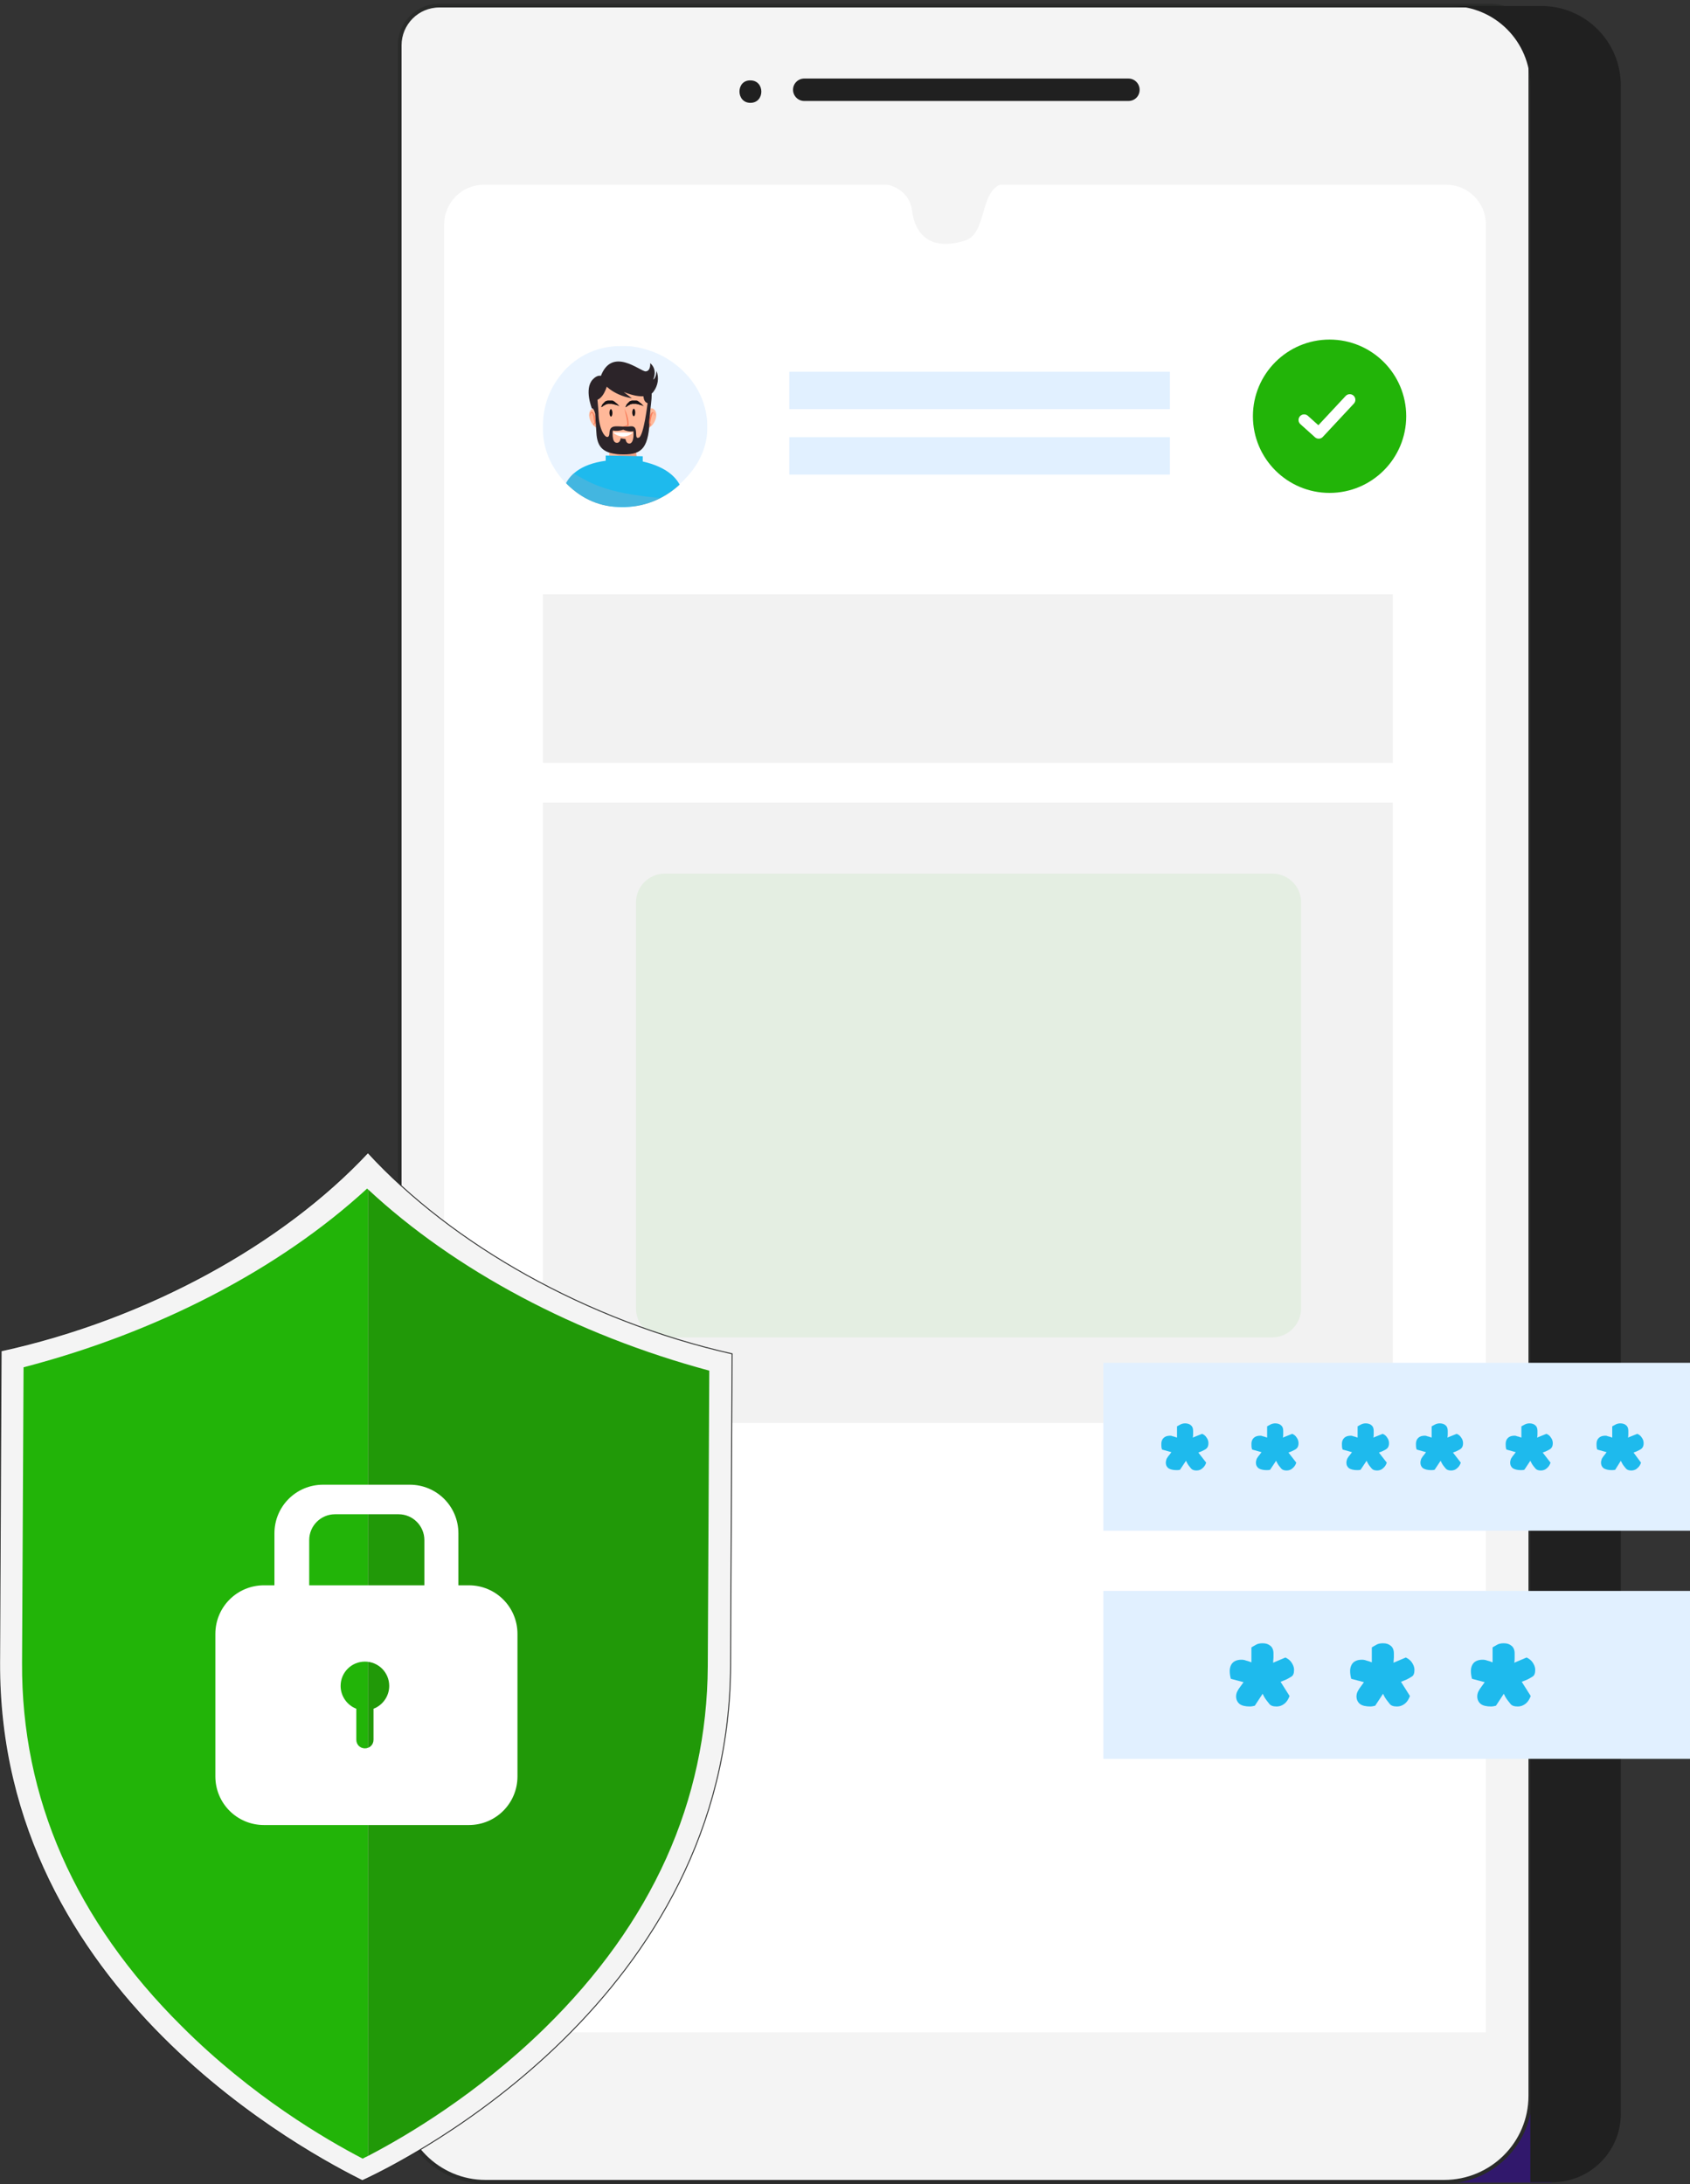 <svg xmlns="http://www.w3.org/2000/svg" xmlns:xlink="http://www.w3.org/1999/xlink" id="Layer_1" x="0px" y="0px" viewBox="0 0 452 584" style="enable-background:new 0 0 452 584;" xml:space="preserve"><rect x="0" y="0" width="452" height="584" fill="#333333" stroke="none"/><style type="text/css">	.st0{fill:#31186C;}	.st1{fill:#F4F4F4;stroke:#2A2B2A;stroke-miterlimit:10;}	.st2{fill:#202020;}	.st3{fill:#FFFFFF;}	.st4{fill:#F4F4F4;}	.st5{opacity:0.8;fill:#EFEFEF;}	.st6{fill:#E1F0FF;}	.st7{clip-path:url(#SVGID_00000114760641970227098120000012798936425403726769_);}	.st8{clip-path:url(#SVGID_00000043421762452697710240000015977919326865026709_);}	.st9{opacity:0.7;}	.st10{clip-path:url(#SVGID_00000139996683544673316230000014161948056779773115_);}	.st11{clip-path:url(#SVGID_00000157995886955792386700000009264908442454865044_);}	.st12{fill:#FFB899;}	.st13{fill:#EFA084;}	.st14{fill:#1EBAED;}	.st15{opacity:0.5;}	.st16{clip-path:url(#SVGID_00000153667791072356993940000006508208983054955426_);}	.st17{fill:#67B2D3;}	.st18{fill:#2C2429;}	.st19{fill:#F77B59;}	.st20{fill:#161114;}	.st21{fill:#E1F0FF;enable-background:new    ;}	.st22{opacity:7.000000e-02;fill:#22B408;}	.st23{fill:#D9FFFF;}	.st24{fill:#F4F4F4;stroke:#2A2B2A;stroke-width:0.25;stroke-miterlimit:10;}	.st25{fill:#22B408;}	.st26{fill:#219908;}	.st27{fill:none;stroke:#FFFFFF;stroke-width:3;stroke-linecap:round;stroke-linejoin:round;}</style><g>	<rect x="367" y="541.6" class="st0" width="48" height="42"></rect>	<g>		<g>			<path class="st1" d="M386.2,583.4H129.9c-12.7,0-23-10.3-23-23V12.1c0-5.8,4.7-10.6,10.6-10.6h281.2c5.8,0,10.6,4.7,10.6,10.6    v548.3C409.3,573.1,399,583.4,386.2,583.4z"></path>			<path class="st2" d="M412.2,1.6H388c11.8,0,21.3,9.5,21.3,21.3v560.6h5.9c10.1,0,18.3-8.2,18.3-18.3V22.9    C433.5,11.1,424,1.6,412.2,1.6z"></path>			<path class="st3" d="M397.4,543.4H118.8V60c0-5.8,4.7-10.6,10.6-10.6h257.4c5.8,0,10.6,4.7,10.6,10.6V543.4z"></path>			<path class="st4" d="M237.3,49.4c0,0,5.8,0.9,6.6,6.8c1.3,9.7,8.5,10,14.3,8.1c5.7-1.9,3.8-12.7,9.4-15H237.3z"></path>			<rect x="145.2" y="158.9" class="st5" width="227.3" height="45.1"></rect>			<rect x="145.2" y="214.6" class="st5" width="227.3" height="165.9"></rect>			<rect x="211.1" y="99.4" class="st6" width="101.8" height="10"></rect>			<rect x="211.1" y="116.9" class="st6" width="101.8" height="10"></rect>			<g>				<path class="st2" d="M301.8,27h-86.7c-1.7,0-3-1.4-3-3c0-1.7,1.4-3,3-3h86.7c1.7,0,3,1.4,3,3C304.8,25.7,303.5,27,301.8,27z"></path>			</g>			<g>				<path class="st2" d="M200.7,27.5c3.9,0,3.9-6,0-6C196.8,21.4,196.8,27.5,200.7,27.5L200.7,27.5z"></path>			</g>			<g id="Group_783_00000080913973088062593520000010587667860908989825_" transform="translate(166 218)">				<g>					<defs>						<rect id="SVGID_1_" x="-20.8" y="-125.5" width="44" height="43.1"></rect>					</defs>					<clipPath id="SVGID_00000163788315389191386840000009368328135680071049_">						<use xlink:href="#SVGID_1_" style="overflow:visible;"></use>					</clipPath>											<g id="Group_782_00000096044784244440142550000012122997346195873975_" style="clip-path:url(#SVGID_00000163788315389191386840000009368328135680071049_);">						<g id="Group_776_00000005952794299847219430000003550205985299532191_">							<g>								<defs>									<rect id="SVGID_00000132778020635497165740000003696962980516776328_" x="-20.8" y="-125.5" width="44" height="43.1"></rect>								</defs>								<clipPath id="SVGID_00000118386971407671157060000006940619557131928720_">									<use xlink:href="#SVGID_00000132778020635497165740000003696962980516776328_" style="overflow:visible;"></use>								</clipPath>																	<g id="Group_775_00000174579095104912726970000005189424398825622660_" style="clip-path:url(#SVGID_00000118386971407671157060000006940619557131928720_);">									<g id="Group_774_00000111886386090248894570000006755307206262878600_" class="st9">										<g id="Group_773_00000078730760835601697960000006220426853543104424_">											<g>												<defs>																											<rect id="SVGID_00000000216149899247584550000000951289179851056063_" x="-20.8" y="-125.5" width="44" height="43.1"></rect>												</defs>												<clipPath id="SVGID_00000106866532023652999800000016841314290315702665_">													<use xlink:href="#SVGID_00000000216149899247584550000000951289179851056063_" style="overflow:visible;"></use>												</clipPath>																									<g id="Group_772_00000112602556211890320460000002594122431960913282_" style="clip-path:url(#SVGID_00000106866532023652999800000016841314290315702665_);">													<path id="Path_1230_00000180343172937165147350000001927937858062851989_" class="st6" d="M-20.8-104.3              c0.1-6,2.3-11.1,6.4-15.3c2.7-2.7,6.2-4.6,9.9-5.4c3.8-0.8,7.8-0.7,11.5,0.5c3.7,1.1,7.1,3.1,9.9,5.9              c4,4,6.1,8.8,6.3,14.3c0.1,5.5-2,10.5-6.6,15c-4.4,4.4-9.6,6.7-15.6,6.9c-6,0.2-11.1-1.9-15.5-6.2              C-18.8-93.1-21-98.3-20.8-104.3"></path>												</g>											</g>										</g>									</g>								</g>							</g>						</g>						<g id="Group_781_00000140710625345442741590000016581852855948933023_">							<g>								<defs>									<path id="SVGID_00000130610285770725345540000004477174066745526931_" d="M-4.5-125c-3.8,0.8-7.2,2.7-9.9,5.4          c-4.1,4.1-6.3,9.2-6.4,15.3c0,0.2,0,0.3,0,0.5v0.1c0,5.8,2.2,10.8,6.4,15.1c4.1,4.1,9,6.2,14.7,6.2h0.1c0.2,0,0.5,0,0.7,0          c6-0.2,11.2-2.5,15.6-6.9c4.4-4.4,6.6-9.2,6.6-14.5v-0.1c0-0.1,0-0.3,0-0.4c-0.1-5.5-2.2-10.2-6.3-14.3          C11.3-124.2,3.3-126.6-4.5-125"></path>								</defs>								<clipPath id="SVGID_00000080925044777938153960000009201259011614213771_">									<use xlink:href="#SVGID_00000130610285770725345540000004477174066745526931_" style="overflow:visible;"></use>								</clipPath>																	<g id="Group_780_00000127757634762673349280000017919356162589680027_" style="clip-path:url(#SVGID_00000080925044777938153960000009201259011614213771_);">									<path id="Path_1231_00000094582189181343698630000016057632501433853110_" class="st12" d="M4.8-94.8          c-1.5-1.2-0.1-7.8-0.1-7.8h-8.3c0,0,1.4,6.6-0.1,7.8s-12.6,1.1-11.6,12.2h31.7C17.4-93.7,6.3-93.6,4.8-94.8"></path>									<path id="Path_1232_00000154422613637554669840000018425766232085759131_" class="st13" d="M4.4-95.4          c-0.7-2,0.3-7.1,0.3-7.1h-8.3c0,0,0.6,2.7,0.6,5C-1-96,1.7-95.4,4.4-95.4"></path>									<path id="Path_1233_00000152949478635021198110000003356280232525209741_" class="st14" d="M5.9-94.6l0-1.4l-9.9-0.2l0,1.4          c-14,1.9-11.4,12.3-11.4,12.3l16,0.1l0,0h0.1h0.1l0,0l16-0.1C16.6-82.6,19.1-91.6,5.9-94.6"></path>									<g id="Group_779_00000043430203435992582240000007919204111393629859_" class="st15">										<g id="Group_778_00000121999616168656824800000001152204382222262960_">											<g>												<defs>													<rect id="SVGID_00000048487812645915648860000008536789396108134330_" x="-15.7" y="-91.4" width="32.5" height="9"></rect>												</defs>												<clipPath id="SVGID_00000007393675721639637720000011159286179166361237_">													<use xlink:href="#SVGID_00000048487812645915648860000008536789396108134330_" style="overflow:visible;"></use>												</clipPath>																									<g id="Group_777_00000102516442203688650790000005100942399855326855_" style="clip-path:url(#SVGID_00000007393675721639637720000011159286179166361237_);">													<path id="Path_1234_00000167382164324039909780000016604188077534076079_" class="st17" d="M7.1-85.2              c-5-0.6-10.2-1.5-14.8-3.6c-1.6-0.7-3.3-1.7-4.9-2.6c-4.3,3.7-2.8,8.8-2.8,8.8l16,0.1l0,0h0.1h0.1l0,0l16-0.1              c0.2-0.6,0.2-1.3,0.2-2C13.5-84.6,10.3-84.8,7.1-85.2"></path>												</g>											</g>										</g>									</g>									<path id="Path_1235_00000137132216178056572750000010398436999748795071_" class="st12" d="M-8.3-106.1          c0.4,1.4,1.5,2.7,2.4,2.5c0.9-0.2,1.2-1.9,0.8-3.3c-0.4-1.4-1.3-2.1-2.2-1.9C-8.2-108.6-8.7-107.5-8.3-106.1"></path>									<path id="Path_1236_00000036227272168907230270000012340805214758738588_" class="st12" d="M9.4-106.1          c-0.4,1.4-1.5,2.7-2.4,2.5s-1.2-1.9-0.8-3.3c0.4-1.4,1.3-2.1,2.2-1.9C9.3-108.6,9.8-107.5,9.4-106.1"></path>									<path id="Path_1237_00000050650826237549347020000012312242517671537035_" class="st12" d="M-6.7-108.6          c0,5.3,3.2,10.6,7.3,10.6s7.3-5.4,7.3-10.6s-3.2-8.4-7.3-8.4S-6.7-113.9-6.7-108.6"></path>									<path id="Path_1238_00000105411786842001912590000009300225203717222808_" class="st18" d="M6.1-113c0,0-0.3,2.4,1.1,2.8          c0,0-1,8.6-2.3,9.2c-1.6,0.7,0.3-3.3-2.3-3c-3,0.4-5.5-1-5.6,1.8c-0.1,2.5-2.6,0.4-2.9-4.7c0-0.8-0.1-1.4-0.1-1.8l-0.2-2.4          c2.1-0.9,2.8-4.7,2.8-4.7s-1.6-3.4-4.1-0.7c-2.3,2.5-0.2,7.7-0.2,7.7c0.4-0.1,0.7,0.7,0.9,1.5c0,0.1,0,0.2,0,0.2          s0.1,2.1,0.3,4.7c0.2,4,1.8,5.9,7.3,5.9c5,0,6.8-1.7,7-10.3c0.2-2.7,0.5-4.1,0.5-5.7C8.3-114.6,6.1-113,6.1-113 M2.2-99.4          c-0.8-0.1-0.9-1.2-0.9-1.2L0-100.8c0,0-0.1,1.3-1.1,1.2c-1.4-0.1-1-3.3-1-3.3c0.9,0.2,1.9,0.1,2.8-0.2          c1.6,0.7,2.7,0.4,2.7,0.4C3.6-100.3,3-99.3,2.2-99.4"></path>									<path id="Path_1239_00000147214494786084900490000001814159508499129236_" class="st18" d="M-4.8-115.7          c0,0,2.4,3.3,7.8,4.2l-2.2-1.7c0,0,6,2.7,8-0.1c1.2-1.6,1.5-3.7,0.8-5.5c0,0-0.1,1.9-0.9,2.3c0,0,1.3-2.6-0.8-4.4          c0,0,0.2,2.1-1.2,2.2s-9.1-6.9-12.1,1.5S-4.8-115.7-4.8-115.7"></path>									<path id="Path_1240_00000070841144293068320320000012676588092200771463_" class="st19" d="M-8.2-106.7          c0-0.4,0-0.8,0.3-1.1c0.2-0.2,0.5,0,0.6,0.2c0.5,0.8,0.5,1.8,0.6,2.7l0,0.1c-0.2,0.1-0.4,0.3-0.4,0.4          c0.1,0.2,0.3,0.3,0.5,0.3c-0.2,0-0.5-0.1-0.6-0.3c-0.1-0.3,0.1-0.5,0.3-0.6l-0.1,0.1c-0.1-0.4-0.1-0.7-0.2-1.1          C-7.2-106.8-7.7-108.8-8.2-106.7"></path>									<path id="Path_1241_00000007404599960576137200000008463808768906101944_" class="st19" d="M9.2-106.7          c-0.6-2.7-1.2,1.1-1.3,1.9l-0.1-0.1c0.4,0.2,0.5,0.6,0.1,0.8c-0.1,0.1-0.2,0.1-0.3,0.2c0.3-0.3,0.7-0.7,0-0.8          c0-1,0.1-2,0.6-2.8c0.1-0.2,0.4-0.4,0.6-0.2C9.2-107.5,9.2-107.1,9.2-106.7"></path>									<path id="Path_1242_00000054231393105310536310000009480670935392426646_" class="st19" d="M1-108.8          c0.7,1.5,1.2,3.1,1.1,4.7c-0.5,0.1-1,0.2-1.6,0.2c0.5-0.2,0.9-0.3,1.4-0.5l-0.1,0.1C1.8-105.8,1.3-107.3,1-108.8"></path>									<path id="Path_1243_00000004521436319292118230000017372157512052977595_" class="st3" d="M-2.1-102.4c0,0,2.5,2.5,5.4,0.1          "></path>									<path id="Path_1244_00000080207391351473923580000013783463575169279921_" class="st20" d="M1.3-109.1          C1.3-109.1,1.3-109.1,1.3-109.1c0-0.1,0-0.2,0.1-0.3c0-0.1,0.1-0.2,0.1-0.3c0.1-0.1,0.1-0.2,0.2-0.3          c0.1-0.1,0.2-0.2,0.3-0.3c0.1-0.1,0.1-0.1,0.2-0.2l0.1-0.1l0.1-0.1c0.1,0,0.2-0.1,0.3-0.1c0.1,0,0.2-0.1,0.3-0.1          c0.1,0,0.2,0,0.3,0c0.1,0,0.2,0,0.3,0l0.3,0c0.1,0,0.1,0,0.2,0l0.1,0c0.2,0,0.4,0.1,0.5,0.2c0.2,0.1,0.3,0.2,0.4,0.3          c0.1,0.1,0.2,0.2,0.4,0.3c0.1,0.1,0.2,0.2,0.3,0.3c0.1,0.1,0.1,0.2,0.2,0.2c0.1,0.1,0.1,0.2,0.1,0.2s-0.1,0-0.2-0.1          c-0.1,0-0.2-0.1-0.3-0.1c-0.1-0.1-0.2-0.1-0.3-0.1c-0.1,0-0.3-0.1-0.4-0.1c-0.1-0.1-0.3-0.1-0.4-0.1          c-0.1,0-0.3-0.1-0.4-0.1L4-110l-0.1,0l-0.2,0c-0.1,0-0.1,0-0.2,0c-0.1,0-0.1,0-0.2,0c-0.1,0-0.1,0-0.2,0          c-0.1,0-0.1,0-0.2,0.1l-0.1,0c0,0-0.1,0-0.1,0c-0.1,0-0.1,0-0.2,0.1c-0.1,0.1-0.2,0.1-0.4,0.2c-0.1,0.1-0.2,0.1-0.3,0.2          c-0.1,0.1-0.2,0.1-0.2,0.2C1.4-109.2,1.4-109.1,1.3-109.1L1.3-109.1"></path>									<path id="Path_1245_00000162346945627814744170000006636412617972501146_" class="st20" d="M-5.2-109.1          C-5.2-109.1-5.2-109.1-5.2-109.1c0-0.1,0-0.2,0.1-0.3c0-0.1,0.1-0.2,0.1-0.3c0.1-0.1,0.1-0.2,0.2-0.3          c0.1-0.1,0.2-0.2,0.3-0.3c0.1-0.1,0.1-0.1,0.2-0.2l0.1-0.1l0.1-0.1c0.1,0,0.2-0.1,0.3-0.1c0.1,0,0.2-0.1,0.3-0.1          c0.1,0,0.2,0,0.3,0c0.1,0,0.2,0,0.3,0l0.3,0c0.1,0,0.1,0,0.2,0l0.1,0c0.2,0,0.4,0.1,0.5,0.2c0.2,0.1,0.3,0.2,0.4,0.3          c0.1,0.1,0.2,0.2,0.4,0.3c0.1,0.1,0.2,0.2,0.3,0.3c0.1,0.1,0.1,0.2,0.2,0.2c0.1,0.1,0.1,0.2,0.1,0.2s-0.1,0-0.2-0.1          c-0.1,0-0.2-0.1-0.3-0.1c-0.1-0.1-0.2-0.1-0.3-0.1c-0.1,0-0.3-0.1-0.4-0.1c-0.1-0.1-0.3-0.1-0.4-0.1          c-0.1,0-0.3-0.1-0.4-0.1l-0.1,0l-0.1,0l-0.2,0c-0.1,0-0.1,0-0.2,0c-0.1,0-0.1,0-0.2,0c-0.1,0-0.1,0-0.2,0          c-0.1,0-0.1,0-0.2,0.1l-0.1,0c0,0-0.1,0-0.1,0c-0.1,0-0.1,0-0.2,0.1c-0.1,0.1-0.2,0.1-0.4,0.2c-0.1,0.1-0.2,0.1-0.3,0.2          c-0.1,0.1-0.2,0.1-0.2,0.2C-5.1-109.2-5.2-109.1-5.2-109.1L-5.2-109.1"></path>									<path id="Path_1246_00000057131636725056606980000004854640603863837325_" class="st20" d="M-2.2-107.6c0,0.6-0.2,1-0.4,1          c-0.2,0-0.4-0.5-0.4-1c0-0.6,0.2-1,0.4-1C-2.4-108.6-2.2-108.1-2.2-107.6"></path>									<path id="Path_1247_00000025423494436732224060000004821265048652114069_" class="st20" d="M3.9-107.7c0,0.6-0.2,1-0.4,1          s-0.4-0.5-0.4-1s0.2-1,0.4-1S3.9-108.3,3.9-107.7"></path>								</g>							</g>						</g>					</g>				</g>			</g>		</g>		<g>			<polygon class="st21" points="310,425.4 295.1,425.4 295.1,470.3 452,470.3 452,425.4    "></polygon>		</g>		<g>			<g>				<path class="st14" d="M344.9,453.5c-0.3,0.8-0.7,1.5-1.3,2c-0.6,0.5-1.3,0.8-2.2,0.8c-0.9,0-1.6-0.2-2-0.8     c-0.4-0.5-0.9-1.1-1.3-1.8l-0.4-0.8l-2.1,3.2c-0.4,0.1-0.9,0.2-1.3,0.2c-1.2,0-2.2-0.2-2.8-0.7c-0.6-0.5-0.9-1.2-0.9-2     c0-0.4,0.1-0.9,0.3-1.3c0.2-0.4,0.5-0.9,0.9-1.4l0.8-1.1l-3.4-0.9c-0.2-0.7-0.3-1.4-0.3-2.1c0-0.9,0.3-1.7,0.8-2.2     c0.5-0.5,1.3-0.8,2.3-0.8c0.3,0,0.5,0,0.9,0.1c0.3,0.1,0.6,0.2,1,0.3l0.8,0.3v-4c0.3-0.2,0.7-0.4,1.2-0.7     c0.5-0.3,1.1-0.4,1.8-0.4c0.9,0,1.5,0.2,2.1,0.7c0.5,0.4,0.8,1.1,0.8,2c0,0.3,0,0.7,0,1.1c0,0.4-0.1,0.9-0.1,1.4l3.3-1.4     c0.6,0.3,1.2,0.7,1.6,1.3c0.4,0.6,0.7,1.2,0.7,2c0,0.9-0.2,1.5-0.7,1.8c-0.5,0.3-1.1,0.7-1.9,1l-1,0.4L344.9,453.5z"></path>			</g>			<g>				<path class="st14" d="M377.1,453.5c-0.3,0.8-0.7,1.5-1.3,2s-1.3,0.8-2.2,0.8c-0.9,0-1.6-0.2-2-0.8c-0.4-0.5-0.9-1.1-1.3-1.8     l-0.4-0.8l-2.1,3.2c-0.4,0.1-0.9,0.2-1.3,0.2c-1.2,0-2.2-0.2-2.8-0.7c-0.6-0.5-0.9-1.2-0.9-2c0-0.4,0.1-0.9,0.3-1.3     c0.2-0.4,0.5-0.9,0.9-1.4l0.8-1.1l-3.4-0.9c-0.2-0.7-0.3-1.4-0.3-2.1c0-0.9,0.3-1.7,0.8-2.2c0.5-0.5,1.3-0.8,2.3-0.8     c0.3,0,0.5,0,0.9,0.1c0.3,0.1,0.6,0.2,1,0.3l0.8,0.3v-4c0.3-0.2,0.7-0.4,1.2-0.7c0.5-0.3,1.1-0.4,1.8-0.4c0.9,0,1.5,0.2,2.1,0.7     c0.5,0.4,0.8,1.1,0.8,2c0,0.3,0,0.7,0,1.1c0,0.4-0.1,0.9-0.1,1.4l3.3-1.4c0.6,0.3,1.2,0.7,1.6,1.3c0.4,0.6,0.7,1.2,0.7,2     c0,0.9-0.2,1.5-0.7,1.8c-0.5,0.3-1.1,0.7-1.9,1l-1,0.4L377.1,453.5z"></path>			</g>			<g>				<path class="st14" d="M409.4,453.5c-0.3,0.8-0.7,1.5-1.3,2c-0.6,0.5-1.3,0.8-2.2,0.8c-0.9,0-1.6-0.2-2-0.8     c-0.4-0.5-0.9-1.1-1.3-1.8l-0.4-0.8l-2.1,3.2c-0.4,0.1-0.9,0.2-1.3,0.2c-1.2,0-2.2-0.2-2.8-0.7c-0.6-0.5-0.9-1.2-0.9-2     c0-0.4,0.1-0.9,0.3-1.3c0.2-0.4,0.5-0.9,0.9-1.4l0.8-1.1l-3.4-0.9c-0.2-0.7-0.3-1.4-0.3-2.1c0-0.9,0.3-1.7,0.8-2.2     c0.5-0.5,1.3-0.8,2.3-0.8c0.3,0,0.5,0,0.9,0.1c0.3,0.1,0.6,0.2,1,0.3l0.8,0.3v-4c0.3-0.2,0.7-0.4,1.2-0.7     c0.5-0.3,1.1-0.4,1.8-0.4c0.9,0,1.5,0.2,2.1,0.7c0.5,0.4,0.8,1.1,0.8,2c0,0.3,0,0.7,0,1.1c0,0.4,0,0.9-0.1,1.4l3.3-1.4     c0.6,0.3,1.2,0.7,1.6,1.3c0.4,0.6,0.7,1.2,0.7,2c0,0.9-0.2,1.5-0.7,1.8c-0.5,0.3-1.1,0.7-1.9,1l-1,0.4L409.4,453.5z"></path>			</g>		</g>		<g>			<polygon class="st21" points="310,364.4 295.1,364.4 295.1,409.3 452,409.3 452,364.4    "></polygon>		</g>		<g>			<g>				<path class="st14" d="M322.6,391.1c-0.2,0.6-0.5,1.1-1,1.5c-0.4,0.4-1,0.6-1.6,0.6c-0.7,0-1.2-0.2-1.5-0.6     c-0.3-0.4-0.7-0.8-1-1.4l-0.3-0.6l-1.6,2.4c-0.3,0.1-0.7,0.1-1,0.1c-0.9,0-1.6-0.2-2.1-0.5c-0.5-0.4-0.7-0.9-0.7-1.5     c0-0.3,0.1-0.7,0.2-1c0.2-0.3,0.4-0.7,0.7-1l0.6-0.8l-2.5-0.7c-0.2-0.5-0.2-1-0.2-1.5c0-0.7,0.2-1.2,0.6-1.6     c0.4-0.4,1-0.6,1.7-0.6c0.2,0,0.4,0,0.6,0.1c0.2,0.1,0.5,0.1,0.7,0.2l0.6,0.2v-3c0.2-0.1,0.5-0.3,0.9-0.5     c0.4-0.2,0.8-0.3,1.3-0.3c0.6,0,1.2,0.2,1.5,0.5c0.4,0.3,0.6,0.8,0.6,1.5c0,0.2,0,0.5,0,0.8c0,0.3,0,0.7-0.1,1l2.5-1     c0.5,0.2,0.9,0.5,1.2,1c0.3,0.4,0.5,0.9,0.5,1.5c0,0.7-0.2,1.1-0.5,1.4c-0.3,0.3-0.8,0.5-1.4,0.8l-0.8,0.3L322.6,391.1z"></path>			</g>			<g>				<path class="st14" d="M346.7,391.1c-0.2,0.6-0.5,1.1-1,1.5c-0.4,0.4-1,0.6-1.6,0.6c-0.7,0-1.2-0.2-1.5-0.6     c-0.3-0.4-0.7-0.8-1-1.4l-0.3-0.6l-1.6,2.4c-0.3,0.1-0.7,0.1-1,0.1c-0.9,0-1.6-0.2-2.1-0.5c-0.5-0.4-0.7-0.9-0.7-1.5     c0-0.3,0.1-0.7,0.2-1c0.2-0.3,0.4-0.7,0.7-1l0.6-0.8l-2.5-0.7c-0.2-0.5-0.2-1-0.2-1.5c0-0.7,0.2-1.2,0.6-1.6     c0.4-0.4,1-0.6,1.7-0.6c0.2,0,0.4,0,0.6,0.1c0.2,0.1,0.5,0.1,0.7,0.2l0.6,0.2v-3c0.2-0.1,0.5-0.3,0.9-0.5     c0.4-0.2,0.8-0.3,1.3-0.3c0.6,0,1.2,0.2,1.5,0.5c0.4,0.3,0.6,0.8,0.6,1.5c0,0.2,0,0.5,0,0.8c0,0.3,0,0.7-0.1,1l2.5-1     c0.5,0.2,0.9,0.5,1.2,1c0.3,0.4,0.5,0.9,0.5,1.5c0,0.7-0.2,1.1-0.5,1.4c-0.3,0.3-0.8,0.5-1.4,0.8l-0.8,0.3L346.7,391.1z"></path>			</g>			<g>				<path class="st14" d="M370.9,391.1c-0.2,0.6-0.5,1.1-1,1.5c-0.4,0.4-1,0.6-1.6,0.6c-0.7,0-1.2-0.2-1.5-0.6     c-0.3-0.4-0.7-0.8-1-1.4l-0.3-0.6l-1.6,2.4c-0.3,0.1-0.7,0.1-1,0.1c-0.9,0-1.6-0.2-2.1-0.5c-0.5-0.4-0.7-0.9-0.7-1.5     c0-0.3,0.1-0.7,0.2-1c0.2-0.3,0.4-0.7,0.7-1l0.6-0.8l-2.5-0.7c-0.2-0.5-0.2-1-0.2-1.5c0-0.7,0.2-1.2,0.6-1.6     c0.4-0.4,1-0.6,1.7-0.6c0.2,0,0.4,0,0.6,0.1c0.2,0.1,0.5,0.1,0.7,0.2l0.6,0.2v-3c0.2-0.1,0.5-0.3,0.9-0.5     c0.4-0.2,0.8-0.3,1.3-0.3c0.6,0,1.2,0.2,1.5,0.5c0.4,0.3,0.6,0.8,0.6,1.5c0,0.2,0,0.5,0,0.8c0,0.3,0,0.7-0.1,1l2.5-1     c0.5,0.2,0.9,0.5,1.2,1c0.3,0.4,0.5,0.9,0.5,1.5c0,0.7-0.2,1.1-0.5,1.4c-0.3,0.3-0.8,0.5-1.4,0.8l-0.8,0.3L370.9,391.1z"></path>			</g>		</g>		<g>			<g>				<path class="st14" d="M390.7,391.1c-0.2,0.6-0.5,1.1-1,1.5c-0.4,0.4-1,0.6-1.6,0.6c-0.7,0-1.2-0.2-1.5-0.6     c-0.3-0.4-0.7-0.8-1-1.4l-0.3-0.6l-1.6,2.4c-0.3,0.1-0.7,0.1-1,0.1c-0.9,0-1.6-0.2-2.1-0.5c-0.5-0.4-0.7-0.9-0.7-1.5     c0-0.3,0.1-0.7,0.2-1c0.2-0.3,0.4-0.7,0.7-1l0.6-0.8l-2.5-0.7c-0.2-0.5-0.2-1-0.2-1.5c0-0.7,0.2-1.2,0.6-1.6     c0.4-0.4,1-0.6,1.7-0.6c0.2,0,0.4,0,0.6,0.1c0.2,0.1,0.5,0.1,0.7,0.2l0.6,0.2v-3c0.2-0.1,0.5-0.3,0.9-0.5     c0.4-0.2,0.8-0.3,1.3-0.3c0.6,0,1.2,0.2,1.5,0.5c0.4,0.3,0.6,0.8,0.6,1.5c0,0.2,0,0.5,0,0.8c0,0.3,0,0.7-0.1,1l2.5-1     c0.5,0.2,0.9,0.5,1.2,1c0.3,0.4,0.5,0.9,0.5,1.5c0,0.7-0.2,1.1-0.5,1.4c-0.3,0.3-0.8,0.5-1.4,0.8l-0.8,0.3L390.7,391.1z"></path>			</g>			<g>				<path class="st14" d="M414.7,391.1c-0.2,0.6-0.5,1.1-1,1.5c-0.4,0.4-1,0.6-1.6,0.6c-0.7,0-1.2-0.2-1.5-0.6     c-0.3-0.4-0.7-0.8-1-1.4l-0.3-0.6l-1.6,2.4c-0.3,0.1-0.7,0.1-1,0.1c-0.9,0-1.6-0.2-2.1-0.5c-0.5-0.4-0.7-0.9-0.7-1.5     c0-0.3,0.1-0.7,0.2-1c0.2-0.3,0.4-0.7,0.7-1l0.6-0.8l-2.5-0.7c-0.2-0.5-0.2-1-0.2-1.5c0-0.7,0.2-1.2,0.6-1.6     c0.4-0.4,1-0.6,1.7-0.6c0.2,0,0.4,0,0.6,0.1c0.2,0.1,0.5,0.1,0.7,0.2l0.6,0.2v-3c0.2-0.1,0.5-0.3,0.9-0.5     c0.4-0.2,0.8-0.3,1.3-0.3c0.6,0,1.2,0.2,1.5,0.5c0.4,0.3,0.6,0.8,0.6,1.5c0,0.2,0,0.5,0,0.8c0,0.3,0,0.7-0.1,1l2.5-1     c0.5,0.2,0.9,0.5,1.2,1c0.3,0.4,0.5,0.9,0.5,1.5c0,0.7-0.2,1.1-0.5,1.4c-0.3,0.3-0.8,0.5-1.4,0.8l-0.8,0.3L414.7,391.1z"></path>			</g>			<g>				<path class="st14" d="M438.9,391.1c-0.2,0.6-0.5,1.1-1,1.5c-0.4,0.4-1,0.6-1.6,0.6c-0.7,0-1.2-0.2-1.5-0.6     c-0.3-0.4-0.7-0.8-1-1.4l-0.3-0.6L432,393c-0.3,0.1-0.7,0.1-1,0.1c-0.9,0-1.6-0.2-2.1-0.5c-0.5-0.4-0.7-0.9-0.7-1.5     c0-0.3,0.1-0.7,0.2-1c0.2-0.3,0.4-0.7,0.7-1l0.6-0.8l-2.5-0.7c-0.2-0.5-0.2-1-0.2-1.5c0-0.7,0.2-1.2,0.6-1.6     c0.4-0.4,1-0.6,1.7-0.6c0.2,0,0.4,0,0.6,0.1c0.2,0.1,0.5,0.1,0.7,0.2l0.6,0.2v-3c0.2-0.1,0.5-0.3,0.9-0.5     c0.4-0.2,0.8-0.3,1.3-0.3c0.6,0,1.2,0.2,1.5,0.5c0.4,0.3,0.6,0.8,0.6,1.5c0,0.2,0,0.5,0,0.8c0,0.3,0,0.7-0.1,1l2.5-1     c0.5,0.2,0.9,0.5,1.2,1c0.3,0.4,0.5,0.9,0.5,1.5c0,0.7-0.2,1.1-0.5,1.4c-0.3,0.3-0.8,0.5-1.4,0.8l-0.8,0.3L438.9,391.1z"></path>			</g>		</g>		<path class="st22" d="M340.3,357.6H177.8c-4.3,0-7.7-3.5-7.7-7.7V241.3c0-4.3,3.5-7.7,7.7-7.7h162.5c4.3,0,7.7,3.5,7.7,7.7v108.5   C348,354.1,344.5,357.6,340.3,357.6z"></path>	</g>	<g>		<g>			<g>				<path class="st23" d="M-5,356.6L-5,356.6c0-0.3,0-0.5,0-0.5C-5,356.1-5,356.6-5,356.6z"></path>				<path class="st23" d="M-5,356.6L-5,356.6c0-0.3,0-0.5,0-0.5C-5,356.1-5,356.6-5,356.6z"></path>				<path class="st23" d="M201,357.5c0,0,0-0.5,0-0.5C201,357,201,357.2,201,357.5L201,357.5z"></path>				<path class="st23" d="M201,357.5c0,0,0-0.5,0-0.5C201,357,201,357.2,201,357.5L201,357.5z"></path>				<path class="st24" d="M98.4,308.2c-22.8,24.4-59.2,44.5-98.1,53c0,2.6-0.1,17-0.4,83.4c-0.4,88.6,83.9,131.9,97,138.5     c12.7-5.8,98.1-49.1,98.5-137.7c0.3-66.4,0.4-80.8,0.4-83.4C156.9,353.2,121,332.8,98.4,308.2z"></path>			</g>		</g>		<g>			<path class="st25" d="M98.2,317.8c-23.5,21.6-56.1,38.5-91.9,47.8l-0.4,79c-0.2,36.2,14.2,68.9,42.7,97.2    C67.3,560.5,87,572,97,577.2c0.4-0.2,0.9-0.5,1.4-0.7V318C98.3,317.9,98.2,317.9,98.2,317.8z"></path>			<path class="st26" d="M98.4,318v258.5c10.4-5.4,29.3-16.6,47.3-34.2c28.7-28.1,43.4-60.7,43.6-96.8l0.4-79    C154,356.9,121.7,339.7,98.4,318z"></path>		</g>		<g>			<path class="st3" d="M125.4,423.9H70.6c-7.2,0-13,5.8-13,13V475c0,7.2,5.8,13,13,13h54.8c7.2,0,13-5.8,13-13v-38.1    C138.4,429.7,132.6,423.9,125.4,423.9z M99.9,456.9v8.3c0,1.3-1,2.3-2.3,2.3s-2.3-1-2.3-2.3v-8.3c-2.4-0.9-4.2-3.3-4.2-6.1    c0-3.6,2.9-6.5,6.5-6.5c3.6,0,6.5,2.9,6.5,6.5C104.1,453.6,102.3,456,99.9,456.9z"></path>			<path class="st3" d="M109.6,397H86.4c-7.2,0-13,5.8-13,13v19.5h49.2V410C122.6,402.8,116.8,397,109.6,397z M113.3,425.2H82.7    v-13.4c0-3.8,3.1-6.9,6.9-6.9h17c3.8,0,6.9,3.1,6.9,6.9V425.2z"></path>		</g>	</g>	<circle id="Ellipse_5_00000036936849133646061760000004304322656190423952_" class="st25" cx="355.6" cy="111.3" r="20.5"></circle>	<path id="Path_1249_00000068678354222874975560000010798343330670161081_" class="st27" d="M348.8,112.3l3.9,3.5l8.3-8.9"></path></g></svg>